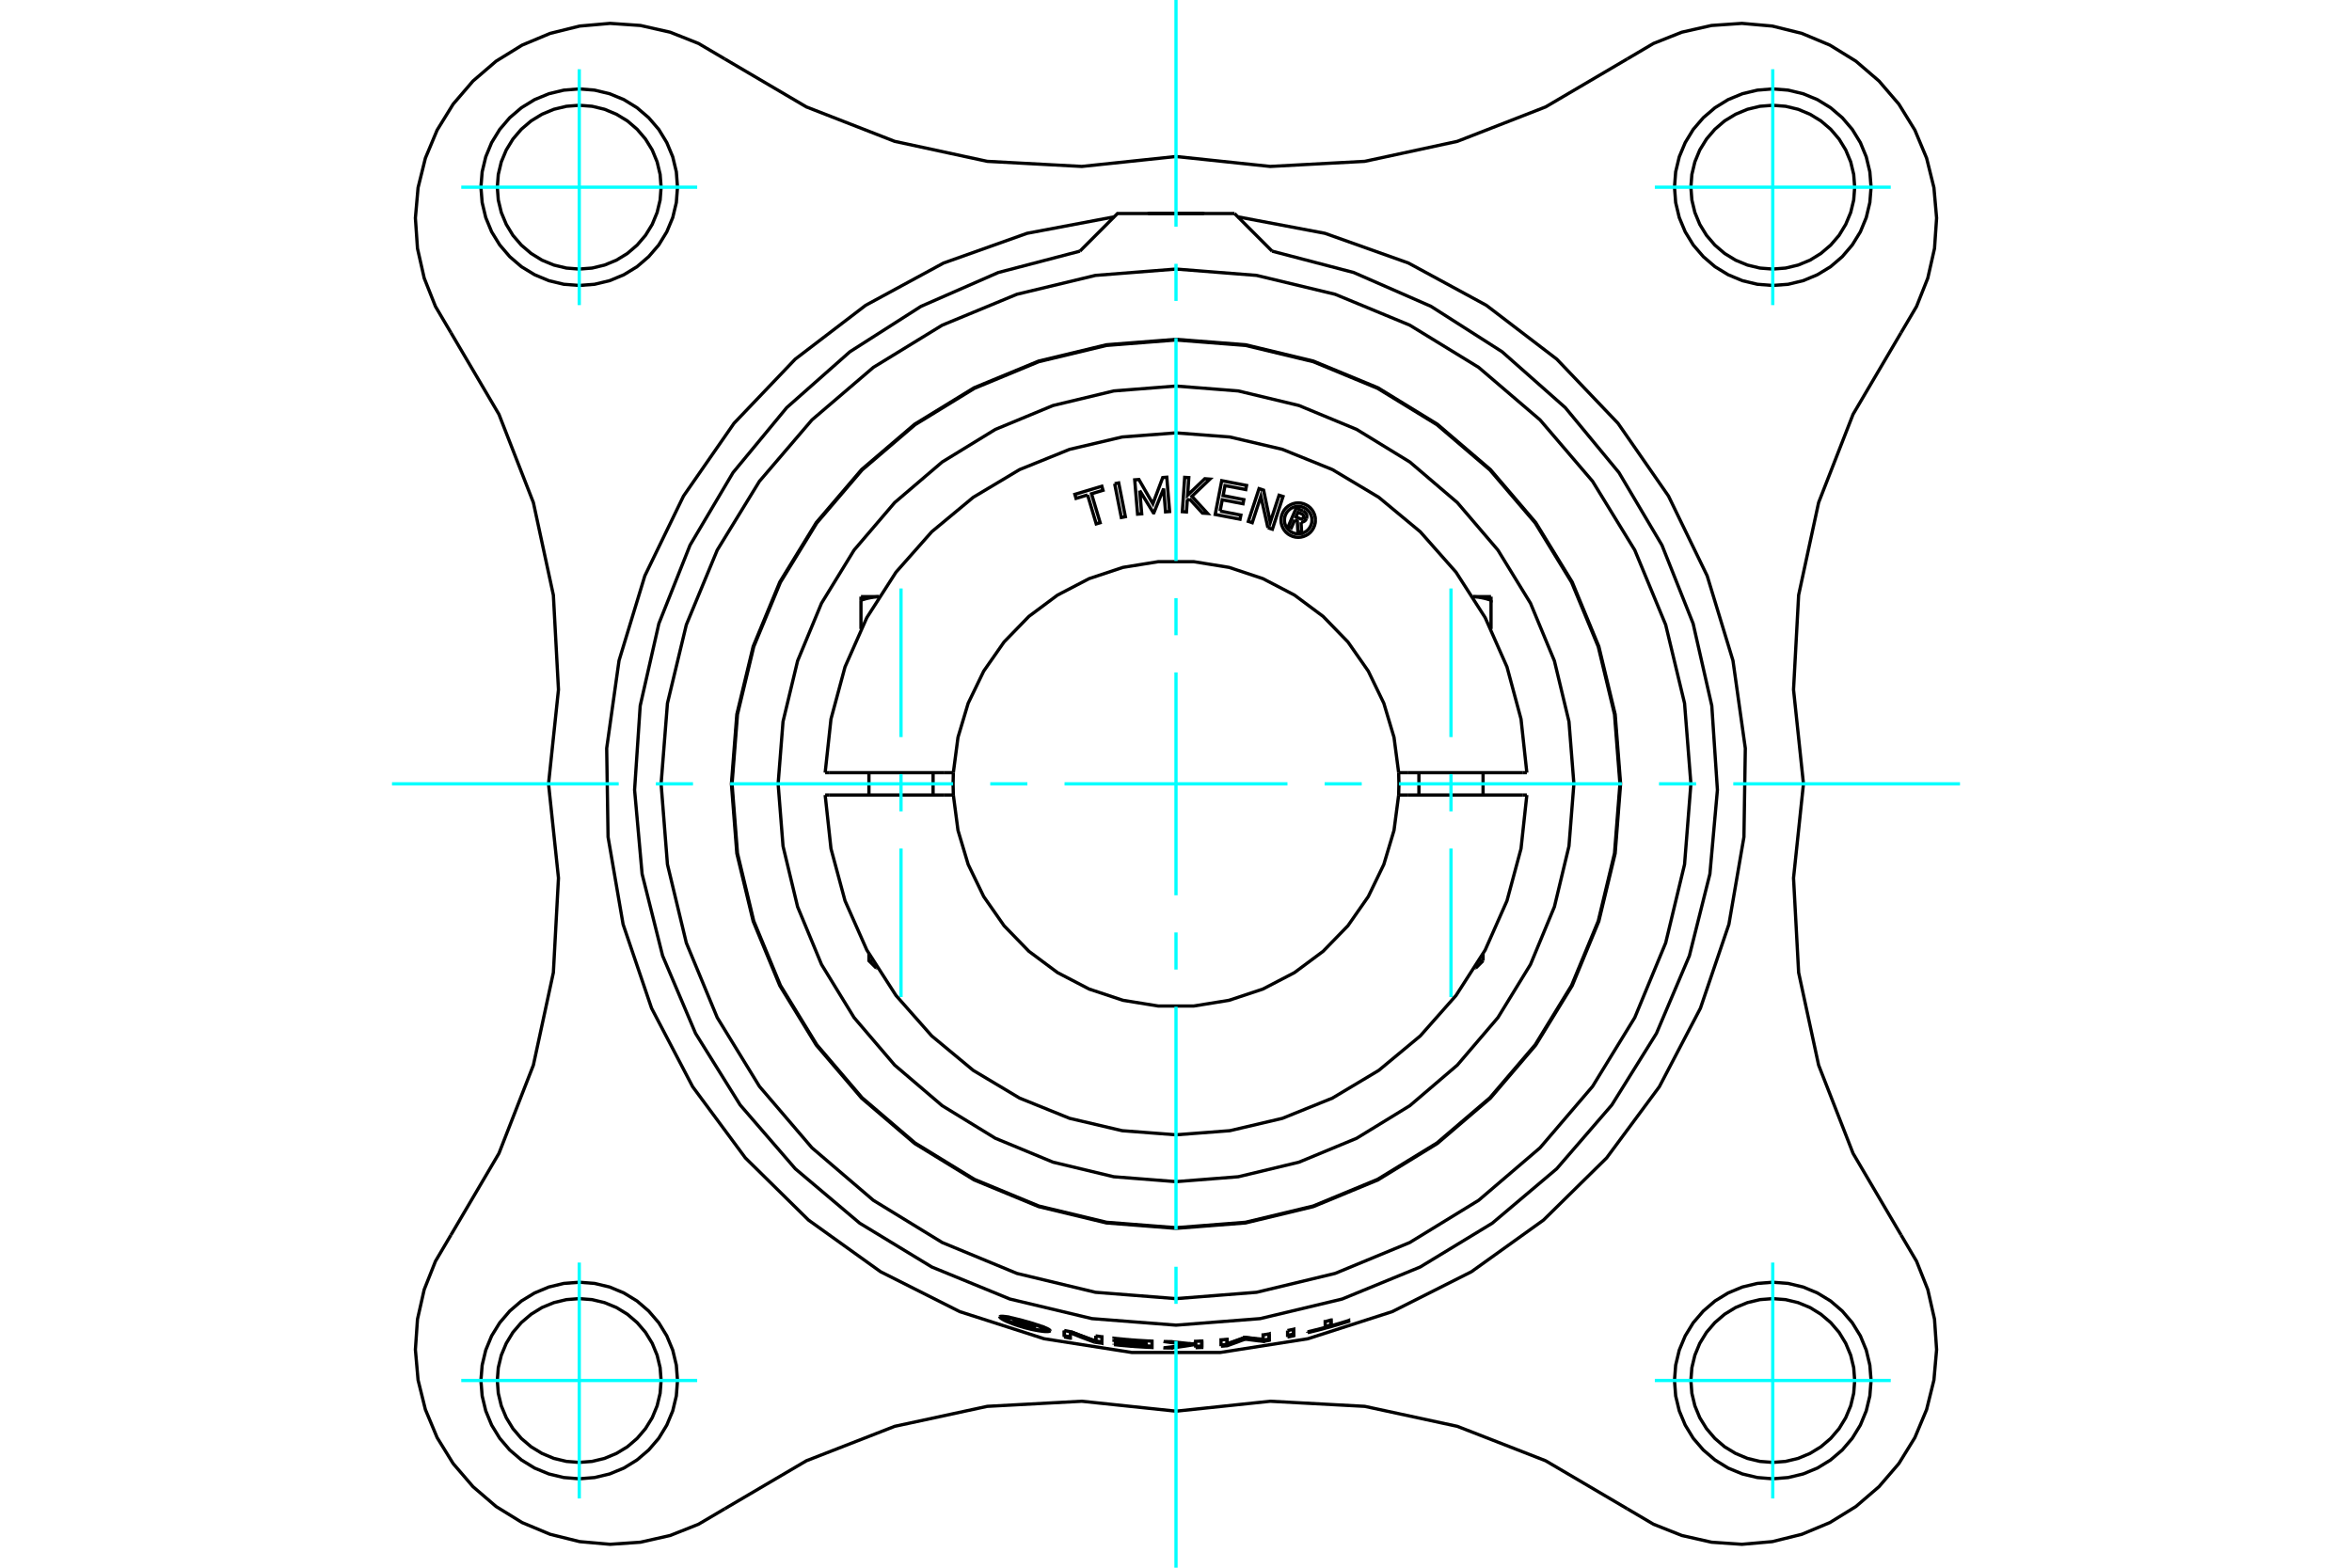 <?xml version="1.0" standalone="no"?>
<!DOCTYPE svg PUBLIC "-//W3C//DTD SVG 1.1//EN"
	"http://www.w3.org/Graphics/SVG/1.1/DTD/svg11.dtd">
<svg xmlns="http://www.w3.org/2000/svg" height="100%" width="100%" viewBox="0 0 36000 24000">
	<rect x="-1800" y="-1200" width="39600" height="26400" style="fill:#FFF"/>
	<g style="fill:none; fill-rule:evenodd" transform="matrix(1 0 0 1 0 0)">
		<g style="fill:none; stroke:#000; stroke-width:50; shape-rendering:geometricPrecision">
			<polyline points="28388,2866 28373,2670 28327,2478 28251,2296 28149,2129 28021,1979 27871,1851 27704,1749 27522,1673 27330,1627 27134,1612 26938,1627 26747,1673 26565,1749 26397,1851 26248,1979 26120,2129 26017,2296 25942,2478 25896,2670 25881,2866 25896,3062 25942,3253 26017,3435 26120,3603 26248,3752 26397,3880 26565,3983 26747,4058 26938,4104 27134,4119 27330,4104 27522,4058 27704,3983 27871,3880 28021,3752 28149,3603 28251,3435 28327,3253 28373,3062 28388,2866"/>
			<polyline points="10119,2866 10104,2670 10058,2478 9983,2296 9880,2129 9752,1979 9603,1851 9435,1749 9253,1673 9062,1627 8866,1612 8670,1627 8478,1673 8296,1749 8129,1851 7979,1979 7851,2129 7749,2296 7673,2478 7627,2670 7612,2866 7627,3062 7673,3253 7749,3435 7851,3603 7979,3752 8129,3880 8296,3983 8478,4058 8670,4104 8866,4119 9062,4104 9253,4058 9435,3983 9603,3880 9752,3752 9880,3603 9983,3435 10058,3253 10104,3062 10119,2866"/>
			<polyline points="10119,21134 10104,20938 10058,20747 9983,20565 9880,20397 9752,20248 9603,20120 9435,20017 9253,19942 9062,19896 8866,19881 8670,19896 8478,19942 8296,20017 8129,20120 7979,20248 7851,20397 7749,20565 7673,20747 7627,20938 7612,21134 7627,21330 7673,21522 7749,21704 7851,21871 7979,22021 8129,22149 8296,22251 8478,22327 8670,22373 8866,22388 9062,22373 9253,22327 9435,22251 9603,22149 9752,22021 9880,21871 9983,21704 10058,21522 10104,21330 10119,21134"/>
			<polyline points="28388,21134 28373,20938 28327,20747 28251,20565 28149,20397 28021,20248 27871,20120 27704,20017 27522,19942 27330,19896 27134,19881 26938,19896 26747,19942 26565,20017 26397,20120 26248,20248 26120,20397 26017,20565 25942,20747 25896,20938 25881,21134 25896,21330 25942,21522 26017,21704 26120,21871 26248,22021 26397,22149 26565,22251 26747,22327 26938,22373 27134,22388 27330,22373 27522,22327 27704,22251 27871,22149 28021,22021 28149,21871 28251,21704 28327,21522 28373,21330 28388,21134"/>
			<polyline points="28639,2866 28620,2630 28565,2401 28475,2183 28351,1981 28198,1802 28019,1649 27817,1525 27599,1435 27370,1380 27134,1361 26899,1380 26669,1435 26451,1525 26250,1649 26071,1802 25917,1981 25794,2183 25703,2401 25648,2630 25630,2866 25648,3101 25703,3331 25794,3549 25917,3750 26071,3929 26250,4083 26451,4206 26669,4297 26899,4352 27134,4370 27370,4352 27599,4297 27817,4206 28019,4083 28198,3929 28351,3750 28475,3549 28565,3331 28620,3101 28639,2866"/>
			<polyline points="10370,2866 10352,2630 10297,2401 10206,2183 10083,1981 9929,1802 9750,1649 9549,1525 9331,1435 9101,1380 8866,1361 8630,1380 8401,1435 8183,1525 7981,1649 7802,1802 7649,1981 7525,2183 7435,2401 7380,2630 7361,2866 7380,3101 7435,3331 7525,3549 7649,3750 7802,3929 7981,4083 8183,4206 8401,4297 8630,4352 8866,4370 9101,4352 9331,4297 9549,4206 9750,4083 9929,3929 10083,3750 10206,3549 10297,3331 10352,3101 10370,2866"/>
			<polyline points="10370,21134 10352,20899 10297,20669 10206,20451 10083,20250 9929,20071 9750,19917 9549,19794 9331,19703 9101,19648 8866,19630 8630,19648 8401,19703 8183,19794 7981,19917 7802,20071 7649,20250 7525,20451 7435,20669 7380,20899 7361,21134 7380,21370 7435,21599 7525,21817 7649,22019 7802,22198 7981,22351 8183,22475 8401,22565 8630,22620 8866,22639 9101,22620 9331,22565 9549,22475 9750,22351 9929,22198 10083,22019 10206,21817 10297,21599 10352,21370 10370,21134"/>
			<polyline points="28639,21134 28620,20899 28565,20669 28475,20451 28351,20250 28198,20071 28019,19917 27817,19794 27599,19703 27370,19648 27134,19630 26899,19648 26669,19703 26451,19794 26250,19917 26071,20071 25917,20250 25794,20451 25703,20669 25648,20899 25630,21134 25648,21370 25703,21599 25794,21817 25917,22019 26071,22198 26250,22351 26451,22475 26669,22565 26899,22620 27134,22639 27370,22620 27599,22565 27817,22475 28019,22351 28198,22198 28351,22019 28475,21817 28565,21599 28620,21370 28639,21134"/>
			<polyline points="27604,12000 27452,13442 27530,14889 27836,16306 28363,17657 29098,18907"/>
			<polyline points="18000,2396 19442,2548 20889,2470 22306,2164 23657,1637 24907,902"/>
			<polyline points="8396,12000 8548,10558 8470,9111 8164,7694 7637,6343 6902,5093"/>
			<polyline points="18000,21604 16558,21452 15111,21530 13694,21836 12343,22363 11093,23098"/>
			<polyline points="11093,902 12343,1637 13694,2164 15111,2470 16558,2548 18000,2396"/>
			<polyline points="17053,3320 15720,3572 14442,4027 13250,4674 12172,5498 11235,6480 10462,7594 9870,8815 9475,10113 9286,11456 9307,12813 9537,14150 9973,15435 10602,16637 11409,17727 12376,18679 13478,19469 14690,20080 15981,20495 17322,20705 18678,20705 20019,20495 21310,20080 22522,19469 23624,18679 24591,17727 25398,16637 26027,15435 26463,14150 26693,12813 26714,11456 26525,10113 26130,8815 25538,7594 24765,6480 23828,5498 22750,4674 21558,4027 20280,3572 18947,3320"/>
			<polyline points="29098,5093 28363,6343 27836,7694 27530,9111 27452,10558 27604,12000"/>
			<polyline points="29098,5093 29335,4691 29507,4258 29610,3803 29642,3338 29601,2873 29489,2421 29309,1991 29064,1594 28760,1240 28406,936 28009,691 27579,511 27127,399 26662,358 26197,390 25742,493 25309,665 24907,902"/>
			<polyline points="11093,902 10691,665 10258,493 9803,390 9338,358 8873,399 8421,511 7991,691 7594,936 7240,1240 6936,1594 6691,1991 6511,2421 6399,2873 6358,3338 6390,3803 6493,4258 6665,4691 6902,5093"/>
			<polyline points="6902,18907 7637,17657 8164,16306 8470,14889 8548,13442 8396,12000"/>
			<polyline points="6902,18907 6665,19309 6493,19742 6390,20197 6358,20662 6399,21127 6511,21579 6691,22009 6936,22406 7240,22760 7594,23064 7991,23309 8421,23489 8873,23601 9338,23642 9803,23610 10258,23507 10691,23335 11093,23098"/>
			<polyline points="24907,23098 23657,22363 22306,21836 20889,21530 19442,21452 18000,21604"/>
			<polyline points="24907,23098 25309,23335 25742,23507 26197,23610 26662,23642 27127,23601 27579,23489 28009,23309 28406,23064 28760,22760 29064,22406 29309,22009 29489,21579 29601,21127 29642,20662 29610,20197 29507,19742 29335,19309 29098,18907"/>
			<polyline points="15760,20301 15758,20301 15755,20300 15752,20299 15749,20298 15746,20297 15743,20297 15740,20296 15737,20295 15734,20294 15731,20294 15728,20293 15726,20292 15723,20291 15720,20290 15717,20290 15714,20289 15711,20288 15708,20287 15705,20287 15702,20286 15699,20285 15697,20284 15694,20283 15691,20283 15688,20282 15685,20281 15682,20280 15679,20279 15676,20279 15673,20278 15670,20277 15668,20276 15665,20275 15662,20275 15659,20274"/>
			<line x1="15765" y1="20284" x2="15760" y2="20301"/>
			<line x1="15765" y1="20284" x2="15760" y2="20282"/>
			<polyline points="15603,20265 15603,20265 15603,20265 15603,20265 15603,20265 15603,20265 15603,20265 15603,20265 15603,20265 15603,20265 15603,20265 15603,20265 15603,20265 15603,20265 15603,20265 15603,20265 15603,20265 15603,20265 15603,20265 15603,20265 15603,20265 15603,20265 15603,20265 15603,20265 15603,20265 15603,20265 15603,20265 15603,20265 15603,20265 15603,20265 15603,20265 15603,20265 15603,20265 15603,20265 15603,20265 15603,20265"/>
			<polyline points="15659,20274 15656,20273 15654,20272 15652,20272 15649,20271 15647,20270 15644,20270 15642,20269 15639,20269 15637,20268 15635,20268 15633,20267 15630,20267 15628,20266 15626,20266 15624,20266 15622,20265 15621,20265 15619,20265 15617,20264 15616,20264 15614,20264 15613,20264 15611,20264 15610,20264 15609,20264 15608,20264 15607,20264 15606,20264 15605,20264 15604,20264 15604,20264 15603,20264 15603,20265 15603,20265 15603,20265"/>
			<polyline points="15659,20255 15657,20254 15656,20254 15654,20253 15652,20253 15650,20253 15649,20252 15647,20252 15645,20251 15643,20251 15642,20251 15640,20250 15638,20250 15637,20250 15635,20249 15634,20249 15632,20249 15631,20248 15629,20248 15628,20248 15626,20248 15625,20247 15624,20247 15623,20247 15621,20247 15620,20247 15619,20247 15618,20247 15617,20246 15616,20246 15615,20246 15614,20246 15613,20246 15613,20246 15612,20246 15611,20246"/>
			<polyline points="15603,20265 15601,20265 15599,20264 15597,20263 15594,20263 15592,20262 15590,20262 15588,20261 15586,20260 15584,20260 15582,20259 15580,20259 15578,20258 15576,20258 15574,20257 15572,20256 15570,20256 15568,20255 15566,20255 15564,20254 15562,20253 15560,20253 15558,20252 15556,20252 15554,20251 15552,20250 15550,20250 15548,20249 15546,20249 15543,20248 15541,20247 15539,20247 15537,20246 15535,20246 15533,20245 15531,20244 15532,20244 15532,20243 15532,20243 15533,20242 15534,20242 15535,20242 15536,20241 15537,20241 15538,20241 15539,20241 15541,20241 15543,20241 15544,20241 15546,20241 15548,20241 15551,20241 15553,20242 15555,20242 15558,20242 15560,20242 15563,20243 15566,20243 15569,20244 15571,20244 15574,20245 15578,20245 15581,20246 15584,20246 15587,20247 15591,20248 15595,20248 15598,20249 15602,20250 15606,20251 15610,20252"/>
			<polyline points="15531,20244 15531,20244 15531,20244 15531,20244 15531,20244 15531,20244 15531,20244 15531,20244 15531,20244 15531,20244 15531,20244 15531,20244 15531,20244 15531,20244 15531,20244 15531,20244 15531,20244 15531,20244 15531,20244 15531,20244 15531,20244 15531,20244 15531,20244 15531,20244 15531,20244 15531,20244 15531,20244 15531,20244 15531,20244 15531,20244 15531,20244 15531,20244 15531,20244 15531,20244 15531,20244 15531,20244"/>
			<polyline points="15614,20235 15610,20252 15607,20250 15604,20248 15601,20247 15598,20245 15595,20243 15592,20242 15589,20240 15586,20238 15583,20237 15580,20235 15577,20233 15574,20232 15571,20230 15568,20228 15565,20227 15562,20225 15559,20223 15556,20222 15553,20220 15550,20218 15547,20217 15544,20215 15541,20213 15538,20212 15535,20210 15532,20208 15529,20207 15526,20205 15523,20203 15520,20202 15517,20200 15514,20198 15511,20197 15508,20195 15505,20193"/>
			<line x1="15614" y1="20235" x2="15574" y2="20214"/>
			<polyline points="15505,20193 15507,20194 15510,20195 15512,20196 15515,20196 15518,20197 15520,20198 15523,20199 15525,20199 15528,20200 15530,20201 15533,20202 15536,20202 15538,20203 15541,20204 15543,20205 15546,20206 15549,20206 15551,20207 15554,20208 15556,20209 15559,20209 15562,20210 15564,20211 15567,20212 15569,20212 15572,20213 15575,20214 15577,20215 15580,20215 15582,20216 15585,20217 15588,20218 15590,20218 15593,20219 15595,20220 15598,20221 15601,20223 15604,20225 15607,20226 15610,20228 15613,20229 15615,20231 15618,20233 15621,20234 15624,20236 15627,20237 15630,20239 15633,20240 15636,20242 15638,20243 15641,20245 15644,20247 15647,20248 15650,20250 15653,20251 15656,20253 15659,20254 15661,20256 15664,20258 15667,20259 15670,20261 15673,20262 15676,20264 15679,20265 15682,20267 15684,20268 15687,20270 15690,20271 15693,20273 15696,20275 15698,20275 15699,20276 15701,20276 15703,20276 15705,20277 15707,20277 15708,20278 15710,20278 15712,20279 15714,20279 15715,20280 15717,20280 15719,20281 15721,20281 15722,20282 15724,20282 15726,20283 15728,20283 15730,20284 15731,20284 15733,20285 15735,20285 15737,20286 15738,20286 15740,20287 15742,20287 15744,20288 15745,20288 15747,20288 15749,20289 15751,20289 15753,20290 15754,20290 15756,20291 15758,20291"/>
			<polyline points="15763,20274 15758,20291 15758,20291 15758,20290 15758,20289 15758,20288 15758,20288 15758,20287 15758,20286 15758,20286 15758,20285 15758,20284 15758,20283 15758,20283 15758,20282 15758,20281 15758,20280 15758,20280 15758,20279 15758,20278 15758,20278 15758,20277 15758,20276 15758,20275 15758,20275 15758,20274 15758,20273 15758,20273 15758,20272 15758,20271 15758,20270 15758,20270 15758,20269 15758,20268 15758,20268 15758,20267 15758,20266"/>
			<line x1="15763" y1="20274" x2="15763" y2="20267"/>
			<polyline points="15758,20266 15760,20267 15762,20267 15765,20268 15767,20268 15769,20269 15771,20270 15773,20270 15775,20271 15778,20271 15780,20272 15782,20272 15784,20273 15786,20274 15788,20274 15791,20275 15793,20275 15795,20276 15797,20276 15799,20277 15801,20278 15804,20278 15806,20279 15808,20279 15810,20280 15812,20280 15814,20281 15816,20281 15819,20282 15821,20283 15823,20283 15825,20284 15827,20284 15829,20285 15832,20285 15834,20286 15834,20288 15834,20289 15834,20291 15834,20293 15834,20294 15834,20296 15834,20298 15834,20299 15834,20301 15834,20303 15834,20304 15834,20306 15834,20308 15834,20309 15834,20311 15834,20313 15834,20314 15834,20316 15834,20318 15834,20319 15834,20321 15833,20323 15833,20324 15833,20326 15833,20328 15833,20329 15833,20331 15833,20333 15833,20334 15833,20336 15833,20338 15833,20339 15833,20341 15833,20343 15833,20344 15829,20343 15824,20342 15819,20341 15814,20339 15809,20338 15805,20337 15800,20336 15795,20335 15790,20333 15785,20332 15781,20331 15776,20330 15771,20328 15766,20327 15762,20326 15757,20324 15752,20323 15747,20322 15742,20321 15738,20319 15733,20318 15728,20317 15723,20316 15719,20314 15714,20313 15709,20312 15704,20310 15700,20309 15695,20308 15690,20306 15685,20305 15680,20304 15676,20303 15671,20301 15666,20300"/>
			<line x1="15833" y1="20325" x2="15763" y2="20306"/>
			<polyline points="15669,20291 15666,20300 15660,20298 15655,20297 15649,20295 15643,20293 15637,20292 15632,20290 15626,20288 15620,20286 15614,20284 15609,20282 15603,20281 15598,20279 15593,20277 15588,20275 15583,20273 15578,20271 15574,20269 15569,20268 15565,20266 15562,20264 15558,20263 15554,20261 15551,20259 15548,20258 15545,20256 15543,20255 15540,20253 15538,20252 15536,20251 15535,20250 15534,20248 15533,20247 15532,20246 15531,20245 15531,20245 15533,20245 15535,20246 15537,20246 15539,20247 15541,20248 15543,20248 15546,20249 15548,20249 15550,20250 15552,20251 15554,20251 15556,20252 15558,20252 15560,20253 15562,20254 15564,20254 15566,20255 15568,20255 15570,20256 15572,20257 15574,20257 15576,20258 15578,20258 15580,20259 15582,20260 15584,20260 15586,20261 15588,20261 15590,20262 15592,20262 15594,20263 15597,20264 15599,20264 15601,20265 15603,20265 15603,20266 15603,20266 15603,20267 15604,20267 15604,20267 15605,20268 15606,20269 15607,20269 15608,20270 15609,20270 15610,20271 15611,20272 15613,20272 15614,20273 15616,20274 15617,20274 15619,20275 15621,20276 15623,20277 15625,20277 15627,20278 15629,20279 15631,20280 15633,20281 15636,20281 15638,20282 15640,20283 15643,20284 15645,20284 15648,20285 15650,20286 15653,20287 15655,20287 15658,20288 15660,20289 15663,20290 15666,20290 15669,20291 15671,20292 15674,20293 15677,20294 15680,20294 15683,20295 15686,20296 15689,20297 15692,20298 15694,20298 15697,20299 15700,20300 15703,20301 15706,20301 15709,20302 15712,20303 15714,20304 15717,20305 15720,20305 15723,20306 15726,20307 15729,20308 15732,20308 15735,20309 15737,20310 15740,20311 15743,20311 15746,20312 15749,20313 15752,20314 15755,20315 15757,20315 15760,20316"/>
			<polyline points="15765,20298 15760,20316 15760,20316 15760,20315 15760,20315 15760,20314 15760,20314 15760,20314 15760,20313 15760,20313 15760,20312 15760,20312 15760,20311 15760,20311 15760,20311 15760,20310 15760,20310 15760,20309 15760,20309 15760,20308 15760,20308 15760,20308 15760,20307 15760,20307 15760,20306 15760,20306 15760,20306 15760,20305 15760,20305 15760,20304 15760,20304 15760,20303 15760,20303 15760,20303 15760,20302 15760,20302 15760,20301"/>
			<line x1="15765" y1="20298" x2="15765" y2="20284"/>
			<polyline points="17051,20573 17064,20574 17078,20576 17092,20577 17106,20579 17120,20580 17134,20582 17148,20583 17162,20584 17176,20586 17190,20587 17204,20588 17217,20590 17231,20591 17245,20592 17259,20593 17273,20594 17287,20596 17301,20597 17315,20598 17329,20599 17343,20600 17357,20601 17371,20602 17385,20603 17399,20604 17413,20605 17426,20606 17440,20607 17454,20608 17468,20608 17482,20609 17496,20610 17510,20611 17524,20612 17538,20612"/>
			<polyline points="17540,20591 17538,20612 17538,20584"/>
			<line x1="17540" y1="20562" x2="17540" y2="20591"/>
			<polyline points="17540,20562 17538,20584 17524,20583 17510,20582 17496,20581 17482,20580 17468,20580 17454,20579 17440,20578 17426,20577 17412,20576 17399,20575 17385,20574 17371,20573 17357,20572 17343,20571 17329,20570 17315,20569 17301,20568 17287,20567 17273,20566 17259,20564 17245,20563 17231,20562 17217,20561 17204,20559 17190,20558 17176,20557 17162,20555 17148,20554 17134,20553 17120,20551 17106,20550 17092,20548 17078,20547 17064,20546 17051,20544"/>
			<line x1="17539" y1="20562" x2="17540" y2="20562"/>
			<polyline points="17051,20532 17051,20544 17051,20532 17064,20534 17078,20535 17092,20537 17106,20538 17120,20539 17134,20541 17148,20542 17162,20544 17176,20545 17190,20546 17203,20547 17217,20549 17231,20550 17245,20551 17259,20552 17273,20554 17287,20555 17301,20556 17315,20557 17329,20558 17343,20559 17357,20560 17371,20561 17385,20562 17398,20563 17412,20564 17426,20565 17440,20566 17454,20567 17468,20568 17482,20569 17496,20569 17510,20570 17524,20571 17538,20572"/>
			<polyline points="17540,20550 17538,20572 17538,20539"/>
			<line x1="17539" y1="20527" x2="17540" y2="20550"/>
			<polyline points="17539,20527 17538,20539 17524,20538 17510,20538 17496,20537 17482,20536 17468,20535 17454,20534 17440,20533 17426,20532 17412,20532 17398,20531 17384,20530 17371,20529 17357,20528 17343,20526 17329,20525 17315,20524 17301,20523 17287,20522 17273,20521 17259,20520 17245,20519 17231,20517 17217,20516 17203,20515 17190,20513 17176,20512 17162,20511 17148,20509 17134,20508 17120,20507 17106,20505 17092,20504 17078,20502 17064,20501 17051,20499"/>
			<polyline points="17051,20487 17051,20499 17051,20487 17067,20489 17084,20491 17100,20493 17117,20494 17134,20496 17150,20498 17167,20499 17184,20501 17200,20503 17217,20504 17233,20506 17250,20507 17267,20508 17283,20510 17300,20511 17317,20513 17333,20514 17350,20515 17367,20516 17383,20518 17400,20519 17417,20520 17433,20521 17450,20522 17467,20523 17483,20524 17500,20525 17517,20526 17533,20527 17550,20528 17567,20529 17583,20530 17600,20530 17617,20531 17633,20532 17633,20535 17633,20537 17633,20540 17633,20543 17633,20546 17633,20548 17633,20551 17633,20554 17633,20557 17633,20559 17633,20562 17633,20565 17633,20568 17633,20570 17633,20573 17633,20576 17633,20579 17633,20582 17633,20584 17633,20587 17633,20590 17633,20593 17633,20595 17633,20598 17633,20601 17633,20604 17633,20607 17633,20609 17633,20612 17633,20615 17633,20618 17633,20620 17633,20623 17633,20626 17633,20629 17617,20628 17600,20627 17583,20627 17567,20626 17550,20625 17533,20624 17517,20623 17500,20622 17483,20621 17467,20620 17450,20619 17433,20618 17417,20617 17400,20616 17383,20615 17367,20614 17350,20612 17333,20611 17317,20610 17300,20609 17283,20607 17267,20606 17250,20604 17233,20603 17217,20601 17200,20600 17184,20598 17167,20597 17150,20595 17134,20594 17117,20592 17100,20590 17084,20588 17067,20587 17051,20585"/>
			<line x1="17539" y1="20603" x2="17633" y2="20610"/>
			<polyline points="17051,20573 17051,20585 17051,20573"/>
			<polyline points="18689,20609 18689,20607 18689,20604 18689,20601 18689,20598 18689,20595 18689,20593 18689,20590 18689,20587 18689,20584 18689,20581 18689,20579 18689,20576 18689,20573 18689,20570 18689,20568 18689,20565 18689,20562 18689,20559 18689,20556 18689,20554 18689,20551 18689,20548 18689,20545 18689,20543 18689,20540 18689,20537 18689,20534 18689,20531 18689,20529 18689,20526 18689,20523 18689,20520 18689,20518 18689,20515 18689,20512 18692,20512 18694,20512 18697,20511 18700,20511 18702,20511 18705,20511 18708,20511 18710,20510 18713,20510 18716,20510 18719,20510 18721,20509 18724,20509 18727,20509 18729,20509 18732,20509 18735,20508 18737,20508 18740,20508 18743,20508 18745,20507 18748,20507 18751,20507 18753,20507 18756,20506 18759,20506 18762,20506 18764,20506 18767,20506 18770,20505 18772,20505 18775,20505 18778,20505 18780,20504 18783,20504 18783,20506 18783,20508 18783,20510 18783,20512 18783,20513 18783,20515 18783,20517 18783,20519 18783,20521 18783,20523 18783,20525 18783,20527 18783,20529 18783,20530 18783,20532 18783,20534 18783,20536 18783,20538 18783,20540 18783,20542 18783,20544 18783,20546 18783,20547 18783,20549 18783,20551 18783,20553 18783,20555 18783,20557 18783,20559 18783,20561 18783,20563 18783,20564 18783,20566 18783,20568 18783,20570"/>
			<polyline points="18781,20504 18781,20550 18783,20570 18791,20568 18799,20565 18807,20562 18814,20560 18822,20557 18830,20554 18838,20552 18845,20549 18853,20547 18861,20544 18868,20541 18876,20539 18884,20536 18892,20533 18899,20530 18907,20528 18915,20525 18923,20522 18930,20520 18938,20517 18946,20514 18953,20511 18961,20509 18969,20506 18976,20503 18984,20500 18992,20498 19000,20495 19007,20492 19015,20489 19023,20487 19030,20484 19038,20481 19046,20478 19053,20475 19054,20475 19054,20475 19054,20475 19054,20475 19055,20475 19055,20475 19055,20475 19056,20475 19056,20475 19056,20475 19057,20475 19057,20475 19057,20475 19057,20475 19058,20475 19058,20475 19058,20475 19059,20475 19059,20475 19059,20475 19060,20475 19060,20474 19060,20474 19060,20474 19061,20474 19061,20474 19061,20474 19062,20474 19062,20474 19062,20474 19062,20474 19063,20474 19063,20474 19063,20474 19064,20474 19071,20475 19079,20476 19087,20477 19094,20478 19102,20479 19110,20480 19117,20480 19125,20481 19133,20482 19140,20483 19148,20484 19156,20485 19163,20486 19171,20487 19179,20487 19187,20488 19194,20489 19202,20490 19210,20491 19217,20492 19225,20492 19233,20493 19240,20494 19248,20495 19256,20496 19263,20496 19271,20497 19279,20498 19286,20499 19294,20499 19302,20500 19310,20501 19317,20502 19325,20502 19333,20503 19333,20501 19333,20499 19333,20497 19333,20495 19333,20494 19333,20492 19333,20490 19333,20488 19333,20486 19333,20484 19333,20482 19333,20480 19333,20478 19333,20476 19333,20474 19333,20473 19333,20471 19333,20469 19333,20467 19333,20465 19333,20463 19333,20461 19333,20459 19333,20457 19333,20455 19333,20454 19333,20452 19333,20450 19333,20448 19333,20446 19333,20444 19333,20442 19333,20440 19333,20438 19333,20436 19336,20436 19338,20436 19341,20435 19344,20435 19346,20434 19349,20434 19352,20433 19354,20433 19357,20433 19360,20432 19362,20432 19365,20431 19368,20431 19371,20430 19373,20430 19376,20430 19379,20429 19381,20429 19384,20428 19387,20428 19389,20427 19392,20427 19395,20427 19398,20426 19400,20426 19403,20425 19406,20425 19408,20424 19411,20424 19414,20423 19416,20423 19419,20423 19422,20422 19424,20422 19427,20421 19427,20424 19427,20427 19427,20430 19427,20432 19427,20435 19427,20438 19427,20441 19427,20444 19427,20446 19427,20449 19427,20452 19427,20455 19427,20458 19427,20460 19427,20463 19427,20466 19427,20469 19427,20472 19427,20474 19427,20477 19427,20480 19427,20483 19427,20486 19427,20488 19427,20491 19427,20494 19427,20497 19427,20500 19428,20503 19428,20505 19428,20508 19428,20511 19428,20514 19428,20517 19428,20519"/>
			<polyline points="19425,20422 19425,20502 19428,20519 19425,20520 19422,20520 19419,20521 19417,20521 19414,20522 19411,20522 19409,20523 19406,20523 19403,20523 19400,20524 19398,20524 19395,20525 19392,20525 19390,20526 19387,20526 19384,20527 19382,20527 19379,20527 19376,20528 19373,20528 19371,20529 19368,20529 19365,20530 19363,20530 19360,20530 19357,20531 19354,20531 19352,20532 19349,20532 19346,20533 19344,20533 19341,20533 19338,20534 19335,20534 19333,20535"/>
			<polyline points="19425,20502 19330,20514 19333,20535 19325,20534 19317,20533 19309,20532 19301,20531 19293,20530 19286,20529 19278,20528 19270,20528 19262,20527 19254,20526 19246,20525 19239,20524 19231,20523 19223,20522 19215,20521 19207,20520 19199,20519 19192,20518 19184,20517 19176,20516 19168,20515 19160,20514 19152,20513 19145,20512 19137,20511 19129,20510 19121,20509 19113,20508 19105,20507 19098,20506 19090,20505 19082,20504 19074,20503 19066,20502 19058,20501"/>
			<polyline points="19330,20514 19055,20476 19058,20501 19051,20504 19043,20507 19035,20510 19027,20513 19019,20516 19012,20518 19004,20521 18996,20524 18988,20527 18980,20530 18972,20533 18965,20536 18957,20539 18949,20542 18941,20545 18933,20548 18925,20551 18917,20553 18910,20556 18902,20559 18894,20562 18886,20565 18878,20568 18870,20571 18862,20573 18854,20576 18847,20579 18839,20582 18831,20585 18823,20588 18815,20590 18807,20593 18799,20596 18791,20599 18783,20601"/>
			<polyline points="19055,20476 18781,20581 18783,20601 18781,20602 18778,20602 18775,20602 18773,20602 18770,20603 18767,20603 18765,20603 18762,20603 18759,20604 18756,20604 18754,20604 18751,20604 18748,20604 18746,20605 18743,20605 18740,20605 18738,20605 18735,20606 18732,20606 18730,20606 18727,20606 18724,20607 18722,20607 18719,20607 18716,20607 18714,20607 18711,20608 18708,20608 18705,20608 18703,20608 18700,20608 18697,20609 18695,20609 18692,20609 18689,20609"/>
			<line x1="18781" y1="20581" x2="18689" y2="20592"/>
			<polyline points="20015,20390 20023,20388 20030,20386 20038,20384 20046,20382 20054,20380 20061,20378 20069,20377 20077,20375 20084,20373 20092,20371 20100,20369 20107,20367 20115,20365 20123,20363 20131,20361 20138,20359 20146,20358 20154,20356 20161,20354 20169,20352 20177,20350 20184,20348 20192,20346 20200,20344 20207,20342 20215,20340 20223,20338 20230,20336 20238,20334 20246,20332 20253,20330 20261,20328 20269,20326 20276,20323 20284,20321 20284,20319 20284,20316 20284,20314 20284,20311 20284,20309 20284,20306 20284,20304 20284,20301 20284,20299 20284,20296 20284,20294 20284,20291 20284,20289 20284,20286 20284,20284 20284,20281 20284,20279 20284,20276 20284,20274 20284,20271 20284,20268 20284,20266 20284,20263 20284,20261 20284,20258 20284,20256 20284,20253 20283,20251 20283,20248 20283,20246 20283,20243 20283,20241 20283,20238 20283,20236 20283,20233 20286,20233 20289,20232 20291,20231 20294,20230 20297,20230 20299,20229 20302,20228 20304,20228 20307,20227 20310,20226 20312,20225 20315,20225 20318,20224 20320,20223 20323,20223 20325,20222 20328,20221 20331,20220 20333,20220 20336,20219 20339,20218 20341,20217 20344,20217 20346,20216 20349,20215 20352,20214 20354,20214 20357,20213 20360,20212 20362,20211 20365,20211 20367,20210 20370,20209 20373,20208 20375,20208 20375,20210 20375,20213 20375,20215 20375,20218 20375,20220 20375,20223 20375,20225 20375,20228 20375,20230 20375,20233 20375,20235 20375,20238 20375,20240 20376,20243 20376,20245 20376,20248 20376,20251 20376,20253 20376,20256 20376,20258 20376,20261 20376,20263 20376,20266 20376,20268 20376,20271 20376,20273 20376,20276 20376,20278 20376,20281 20376,20283 20376,20286 20376,20288 20376,20291 20376,20294 20376,20296"/>
			<polyline points="20369,20209 20369,20272 20376,20296 20384,20294 20391,20292 20399,20290 20406,20287 20414,20285 20422,20283 20429,20281 20437,20279 20445,20276 20452,20274 20460,20272 20467,20270 20475,20267 20483,20265 20490,20263 20498,20261 20506,20258 20513,20256 20521,20254 20528,20252 20536,20249 20544,20247 20551,20245 20559,20242 20566,20240 20574,20238 20581,20235 20589,20233 20597,20231 20604,20228 20612,20226 20619,20224 20627,20221 20635,20219 20642,20216 20642,20217 20642,20217 20642,20217 20642,20218 20642,20218 20642,20219 20642,20219 20642,20219 20642,20220 20642,20220 20642,20220 20642,20221 20642,20221 20642,20221 20642,20222 20642,20222 20642,20222 20642,20223 20642,20223 20642,20223 20642,20224 20642,20224 20642,20225 20642,20225 20642,20225 20642,20226 20642,20226 20642,20226 20642,20227 20642,20227 20642,20227 20642,20228 20642,20228 20642,20228 20642,20229"/>
			<polyline points="20639,20217 20642,20229 20625,20234 20607,20240 20589,20245 20571,20251 20553,20256 20536,20262 20518,20267 20500,20272 20482,20278 20464,20283 20447,20288 20429,20293 20411,20298 20393,20304 20375,20309 20357,20314 20339,20319 20321,20324 20303,20328 20285,20333 20267,20338 20250,20343 20232,20348 20214,20352 20196,20357 20178,20362 20160,20366 20142,20371 20124,20375 20105,20380 20087,20384 20069,20389 20051,20393 20033,20397 20015,20402"/>
			<line x1="20372" y1="20283" x2="20284" y2="20308"/>
			<polyline points="20015,20402 20015,20401 20015,20401 20015,20401 20015,20400 20015,20400 20015,20400 20015,20399 20015,20399 20015,20399 20015,20398 20015,20398 20015,20398 20015,20397 20015,20397 20015,20397 20015,20396 20015,20396 20015,20395 20015,20395 20015,20395 20015,20394 20015,20394 20015,20394 20015,20393 20015,20393 20015,20393 20015,20392 20015,20392 20015,20392 20015,20391 20015,20391 20015,20391 20015,20390 20015,20390 20015,20390"/>
			<polyline points="19708,20370 19711,20369 19713,20368 19716,20368 19719,20367 19721,20367 19724,20366 19727,20366 19729,20365 19732,20365 19735,20364 19737,20364 19740,20363 19743,20363 19745,20362 19748,20361 19751,20361 19753,20360 19756,20360 19759,20359 19761,20359 19764,20358 19767,20358 19769,20357 19772,20356 19775,20356 19777,20355 19780,20355 19783,20354 19786,20354 19788,20353 19791,20353 19794,20352 19796,20351 19799,20351 19802,20350 19802,20353 19802,20356 19802,20359 19802,20362 19802,20364 19802,20367 19802,20370 19802,20373 19802,20376 19802,20378 19802,20381 19802,20384 19802,20387 19802,20390 19802,20393 19802,20395 19802,20398 19802,20401 19802,20404 19802,20407 19802,20410 19802,20412 19802,20415 19802,20418 19802,20421 19802,20424 19802,20427 19802,20429 19802,20432 19802,20435 19802,20438 19802,20441 19802,20444 19802,20447 19802,20449"/>
			<polyline points="19797,20351 19797,20425 19802,20449 19799,20450 19796,20450 19794,20451 19791,20452 19788,20452 19786,20453 19783,20453 19780,20454 19778,20454 19775,20455 19772,20455 19770,20456 19767,20457 19764,20457 19762,20458 19759,20458 19756,20459 19754,20459 19751,20460 19748,20460 19746,20461 19743,20461 19740,20462 19738,20463 19735,20463 19732,20464 19730,20464 19727,20465 19724,20465 19722,20466 19719,20466 19716,20467 19714,20467 19711,20468 19708,20468"/>
			<line x1="19797" y1="20425" x2="19708" y2="20443"/>
			<polyline points="19708,20468 19708,20466 19708,20463 19708,20460 19708,20457 19708,20454 19708,20451 19708,20449 19708,20446 19708,20443 19708,20440 19708,20437 19708,20434 19708,20432 19708,20429 19708,20426 19708,20423 19708,20420 19708,20417 19708,20415 19708,20412 19708,20409 19708,20406 19708,20403 19708,20401 19708,20398 19708,20395 19708,20392 19708,20389 19708,20386 19708,20384 19708,20381 19708,20378 19708,20375 19708,20372 19708,20370"/>
			<polyline points="18300,20582 18289,20584 18279,20585 18268,20587 18258,20589 18247,20591 18236,20592 18226,20594 18215,20596 18205,20597 18194,20599 18184,20601 18173,20602 18162,20604 18152,20606 18141,20607 18131,20609 18120,20610 18110,20612 18099,20613 18088,20615 18078,20616 18067,20618 18057,20619 18046,20621 18035,20622 18025,20624 18014,20625 18004,20627 17993,20628 17982,20629 17972,20631 17961,20632 17951,20634 17940,20635 17929,20636"/>
			<line x1="18300" y1="20566" x2="18300" y2="20582"/>
			<line x1="18223" y1="20571" x2="18200" y2="20574"/>
			<polyline points="17929,20620 17929,20636 17926,20636 17923,20636 17919,20636 17916,20636 17912,20636 17909,20636 17906,20636 17902,20636 17899,20636 17895,20636 17892,20636 17889,20636 17885,20636 17882,20636 17878,20636 17875,20636 17872,20636 17868,20636 17865,20635 17862,20635 17858,20635 17855,20635 17851,20635 17848,20635 17845,20635 17841,20635 17838,20635 17834,20635 17831,20635 17828,20635 17824,20635 17821,20635 17818,20635 17814,20635 17811,20634 17822,20633 17833,20632 17844,20631 17855,20629 17867,20628 17878,20627 17889,20625 17900,20624 17911,20623 17922,20621 17933,20620 17945,20618 17956,20617 17967,20616 17978,20614 17989,20613 18000,20611 18011,20610 18022,20608 18034,20607 18045,20605 18056,20604 18067,20602 18078,20601 18089,20599 18100,20597 18111,20596 18122,20594 18134,20592 18145,20591 18156,20589 18167,20587 18178,20586 18189,20584 18200,20582"/>
			<polyline points="18200,20569 18200,20582 18189,20581 18178,20580 18167,20579 18156,20578 18144,20577 18133,20576 18122,20575 18111,20574 18100,20572 18089,20571 18077,20570 18066,20569 18055,20568 18044,20566 18033,20565 18022,20564 18011,20563 17999,20561 17988,20560 17977,20559 17966,20557 17955,20556 17944,20555 17933,20553 17922,20552 17910,20551 17899,20549 17888,20548 17877,20546 17866,20545 17855,20543 17844,20542 17833,20540 17822,20539 17810,20537 17814,20538 17817,20538 17821,20538 17824,20538 17827,20538 17831,20538 17834,20538 17838,20538 17841,20538 17844,20538 17848,20538 17851,20538 17854,20538 17858,20538 17861,20538 17865,20538 17868,20539 17871,20539 17875,20539 17878,20539 17882,20539 17885,20539 17888,20539 17892,20539 17895,20539 17898,20539 17902,20539 17905,20539 17909,20539 17912,20539 17915,20539 17919,20539 17922,20539 17926,20539 17929,20539 17938,20540 17948,20542 17957,20543 17966,20544 17975,20545 17985,20546 17994,20547 18003,20548 18013,20549 18022,20550 18031,20551 18041,20552 18050,20553 18059,20554 18069,20555 18078,20556 18087,20557 18097,20558 18106,20559 18115,20560 18125,20561 18134,20562 18143,20563 18153,20564 18162,20565 18171,20566 18181,20567 18190,20568 18199,20568 18209,20569 18218,20570 18227,20571 18237,20572 18246,20573 18255,20574 18256,20573 18258,20573 18259,20573 18260,20573 18262,20572 18263,20572 18264,20572 18265,20572 18267,20572 18268,20571 18269,20571 18270,20571 18272,20571 18273,20571 18274,20570 18276,20570 18277,20570 18278,20570 18279,20570 18281,20569 18282,20569 18283,20569 18284,20569 18286,20568 18287,20568 18288,20568 18290,20568 18291,20568 18292,20567 18293,20567 18295,20567 18296,20567 18297,20567 18298,20566 18300,20566 18300,20534 18302,20534 18305,20534 18308,20534 18311,20534 18313,20534 18316,20534 18319,20534 18321,20534 18324,20533 18327,20533 18330,20533 18332,20533 18335,20533 18338,20533 18341,20533 18343,20533 18346,20533 18349,20533 18351,20532 18354,20532 18357,20532 18360,20532 18362,20532 18365,20532 18368,20532 18371,20532 18373,20531 18376,20531 18379,20531 18381,20531 18384,20531 18387,20531 18390,20531 18392,20531 18395,20531 18395,20533 18395,20536 18395,20539 18395,20542 18395,20544 18395,20547 18395,20550 18395,20553 18395,20555 18395,20558 18395,20561 18395,20564 18395,20566 18395,20569 18395,20572 18395,20575 18395,20578 18395,20580 18395,20583 18395,20586 18395,20589 18395,20591 18395,20594 18395,20597 18395,20600 18395,20603 18395,20605 18395,20608 18395,20611 18395,20614 18395,20616 18395,20619 18395,20622 18395,20625 18395,20628"/>
			<polyline points="18395,20531 18395,20608 18395,20628 18393,20628 18390,20628 18387,20628 18384,20628 18382,20628 18379,20628 18376,20628 18374,20629 18371,20629 18368,20629 18365,20629 18363,20629 18360,20629 18357,20629 18354,20629 18352,20629 18349,20630 18346,20630 18344,20630 18341,20630 18338,20630 18335,20630 18333,20630 18330,20630 18327,20630 18324,20630 18322,20631 18319,20631 18316,20631 18314,20631 18311,20631 18308,20631 18305,20631 18303,20631 18300,20631"/>
			<line x1="18395" y1="20608" x2="18300" y2="20609"/>
			<line x1="18300" y1="20631" x2="18300" y2="20582"/>
			<polyline points="16754,20547 16743,20544 16733,20540 16722,20536 16711,20532 16701,20528 16690,20524 16679,20520 16669,20516 16658,20512 16647,20508 16637,20504 16626,20500 16615,20496 16605,20492 16594,20488 16584,20484 16573,20480 16562,20476 16552,20472 16541,20468 16531,20464 16520,20459 16509,20455 16499,20451 16488,20447 16478,20443 16467,20438 16457,20434 16446,20430 16435,20426 16425,20421 16414,20417 16404,20413 16393,20409 16383,20404"/>
			<line x1="16757" y1="20527" x2="16754" y2="20547"/>
			<line x1="16394" y1="20389" x2="16757" y2="20527"/>
			<polyline points="16386,20388 16383,20404 16383,20407 16383,20409 16383,20411 16383,20414 16383,20416 16383,20418 16383,20421 16383,20423 16383,20425 16383,20428 16383,20430 16383,20432 16383,20435 16383,20437 16383,20439 16383,20442 16383,20444 16383,20446 16383,20449 16383,20451 16383,20453 16383,20456 16383,20458 16383,20460 16383,20463 16383,20465 16383,20467 16383,20470 16383,20472 16383,20474 16383,20477 16383,20479 16383,20481 16383,20484 16383,20486 16380,20486 16377,20485 16375,20485 16372,20484 16369,20484 16367,20483 16364,20483 16361,20482 16359,20481 16356,20481 16353,20480 16351,20480 16348,20479 16345,20479 16343,20478 16340,20478 16337,20477 16335,20477 16332,20476 16329,20476 16327,20475 16324,20475 16321,20474 16319,20474 16316,20473 16313,20473 16311,20472 16308,20472 16305,20471 16303,20471 16300,20470 16297,20470 16294,20469 16292,20468 16289,20468"/>
			<line x1="16292" y1="20451" x2="16383" y2="20466"/>
			<polyline points="16292,20451 16289,20468 16289,20465 16289,20462 16289,20459 16289,20457 16289,20454 16289,20451 16289,20448 16289,20445 16289,20442 16289,20440 16289,20437 16289,20434 16289,20431 16289,20428 16289,20425 16289,20423 16289,20420 16289,20417 16289,20414 16289,20411 16289,20408 16289,20406 16289,20403 16289,20400 16289,20397 16289,20394 16289,20392 16289,20389 16289,20386 16289,20383 16289,20380 16289,20377 16289,20375 16289,20372 16289,20369"/>
			<line x1="16292" y1="20370" x2="16292" y2="20451"/>
			<polyline points="16289,20369 16292,20370 16295,20370 16298,20371 16301,20371 16304,20372 16307,20373 16310,20373 16313,20374 16316,20374 16319,20375 16322,20376 16325,20376 16329,20377 16332,20377 16335,20378 16338,20379 16341,20379 16344,20380 16347,20380 16350,20381 16353,20382 16356,20382 16359,20383 16362,20383 16365,20384 16368,20384 16371,20385 16374,20386 16377,20386 16380,20387 16383,20387 16386,20388 16389,20389 16392,20389 16395,20390 16406,20394 16417,20398 16427,20402 16438,20407 16449,20411 16459,20415 16470,20419 16481,20423 16491,20428 16502,20432 16513,20436 16523,20440 16534,20444 16545,20448 16555,20452 16566,20456 16577,20460 16588,20464 16598,20468 16609,20472 16620,20476 16631,20480 16641,20484 16652,20488 16663,20492 16674,20496 16684,20500 16695,20504 16706,20508 16717,20512 16728,20516 16738,20519 16749,20523 16760,20527 16771,20531"/>
			<polyline points="16774,20511 16771,20531 16771,20529 16771,20526 16771,20524 16771,20522 16771,20520 16771,20517 16771,20515 16771,20513 16771,20511 16771,20508 16771,20506 16771,20504 16771,20502 16771,20499 16771,20497 16771,20495 16771,20493 16771,20490 16771,20488 16771,20486 16771,20483 16771,20481 16771,20479 16771,20477 16771,20474 16771,20472 16771,20470 16771,20468 16771,20465 16771,20463 16771,20461 16771,20459 16771,20456 16771,20454 16771,20452"/>
			<line x1="16774" y1="20452" x2="16774" y2="20511"/>
			<polyline points="16771,20452 16774,20452 16777,20453 16779,20453 16782,20454 16785,20454 16787,20454 16790,20455 16793,20455 16795,20455 16798,20456 16801,20456 16804,20457 16806,20457 16809,20457 16812,20458 16814,20458 16817,20458 16820,20459 16822,20459 16825,20460 16828,20460 16831,20460 16833,20461 16836,20461 16839,20461 16841,20462 16844,20462 16847,20462 16849,20463 16852,20463 16855,20464 16858,20464 16860,20464 16863,20465 16866,20465 16866,20468 16866,20471 16866,20473 16866,20476 16866,20479 16866,20482 16866,20484 16866,20487 16866,20490 16866,20493 16866,20496 16866,20498 16866,20501 16866,20504 16866,20507 16866,20510 16865,20512 16865,20515 16865,20518 16865,20521 16865,20524 16865,20526 16865,20529 16865,20532 16865,20535 16865,20538 16865,20540 16865,20543 16865,20546 16865,20549 16865,20552 16865,20554 16865,20557 16865,20560 16865,20563 16862,20562 16859,20562 16856,20561 16853,20561 16849,20561 16846,20560 16843,20560 16840,20559 16837,20559 16833,20559 16830,20558 16827,20558 16824,20557 16821,20557 16818,20556 16814,20556 16811,20556 16808,20555 16805,20555 16802,20554 16798,20554 16795,20553 16792,20553 16789,20552 16786,20552 16783,20552 16779,20551 16776,20551 16773,20550 16770,20550 16767,20549 16764,20549 16760,20548 16757,20548 16754,20547"/>
			<line x1="16771" y1="20529" x2="16865" y2="20545"/>
			<line x1="16757" y1="20527" x2="16762" y2="20528"/>
			<polyline points="15305,20159 15307,20156 15313,20153 15322,20151 15333,20151 15348,20151 15365,20153 15385,20155 15407,20159 15431,20163 15456,20168 15484,20174 15515,20181 15546,20189 15579,20197 15613,20205 15647,20214 15681,20224 15714,20233 15748,20242 15781,20252 15815,20262 15847,20273 15879,20283 15908,20292 15935,20302 15960,20311 15983,20320 16003,20328 16022,20336 16038,20344 16051,20351 16061,20358 16067,20364 16071,20369 16071,20373"/>
			<polyline points="16071,20374 16069,20377 16063,20380 16054,20383 16042,20384 16027,20385 16009,20385 15989,20384 15967,20382 15943,20379 15916,20375 15888,20371 15857,20365 15825,20359 15792,20352 15758,20344 15723,20335 15689,20327 15656,20317 15623,20307 15589,20297 15556,20286 15524,20275 15493,20263 15464,20252 15437,20241 15412,20231 15390,20221 15370,20211 15352,20201 15337,20192 15324,20184 15315,20176 15308,20169 15305,20164 15305,20159"/>
			<polyline points="16071,20373 16071,20373 16071,20373 16071,20373 16071,20373 16071,20373 16071,20373 16071,20373 16071,20373 16071,20373 16071,20373 16071,20373 16071,20373 16071,20373 16071,20373 16071,20373 16071,20373 16071,20373 16071,20373 16071,20373 16071,20374 16071,20374 16071,20374 16071,20374 16071,20374 16071,20374 16071,20374 16071,20374 16071,20374 16071,20374 16071,20374 16071,20374 16071,20374 16071,20374 16071,20374 16071,20374"/>
			<polyline points="15954,20364 15960,20365 15965,20366 15970,20366 15975,20367 15980,20368 15984,20368 15989,20369 15994,20369 15998,20370 16002,20370 16006,20371 16011,20371 16015,20371 16018,20372 16022,20372 16026,20372 16029,20372 16033,20372 16036,20372 16039,20372 16042,20372 16045,20372 16048,20372 16050,20372 16053,20372 16055,20372 16057,20371 16059,20371 16061,20371 16063,20370 16065,20370 16066,20369 16068,20369 16069,20368 16070,20368"/>
			<polyline points="15307,20156 15308,20157 15308,20158 15309,20160 15310,20161 15311,20162 15313,20164 15314,20165 15316,20167 15318,20168 15320,20170 15323,20172 15325,20173 15328,20175 15331,20177 15334,20179 15337,20181 15340,20182 15344,20184 15347,20186 15351,20188 15355,20190 15359,20192 15364,20194 15368,20197 15373,20199 15378,20201 15383,20203 15388,20205 15393,20208 15398,20210 15404,20212 15410,20214 15415,20217 15421,20219 15427,20221"/>
			<polyline points="15994,20355 15994,20355 15994,20355 15994,20355 15994,20355 15994,20355 15994,20355 15994,20355 15994,20355 15994,20355 15994,20355 15994,20355 15994,20355 15994,20355 15994,20355 15994,20355 15994,20355 15994,20355 15994,20355 15994,20355 15994,20355 15994,20355 15994,20355 15994,20355 15994,20355 15994,20355 15994,20355 15994,20355 15994,20355 15994,20355 15994,20355 15994,20355 15994,20355 15994,20355 15994,20355 15994,20355"/>
			<polyline points="15381,20184 15381,20188 15384,20192 15389,20197 15396,20203 15406,20210 15419,20217 15433,20224 15449,20232 15467,20240 15486,20249 15508,20257 15531,20266 15556,20275 15582,20284 15608,20293 15635,20301 15662,20309 15689,20316 15716,20323 15743,20330 15770,20337 15797,20342 15823,20348 15847,20352 15870,20356 15891,20359 15910,20361 15928,20363 15944,20364 15959,20364 15971,20364 15980,20363 15987,20361 15992,20358 15994,20355 15993,20352 15991,20347 15985,20343 15977,20337 15967,20331 15954,20325 15940,20318 15923,20312 15905,20305 15885,20297 15864,20290 15840,20282 15815,20273 15789,20265 15762,20257 15735,20249 15709,20241 15682,20234 15655,20227 15628,20219 15601,20213 15574,20206 15549,20200 15525,20195 15502,20190 15482,20186 15463,20183 15445,20180 15429,20178 15415,20177 15403,20177 15394,20177 15387,20179 15383,20181 15381,20184"/>
			<polyline points="15466,20170 15461,20170 15457,20169 15453,20169 15449,20168 15445,20168 15442,20167 15438,20167 15435,20167 15431,20166 15428,20166 15425,20166 15422,20166 15419,20166 15416,20166 15413,20166 15410,20166 15408,20166 15405,20166 15403,20166 15401,20166 15399,20166 15397,20167 15395,20167 15394,20167 15392,20168 15391,20168 15389,20168 15388,20169 15387,20169 15386,20170 15385,20170 15385,20171 15384,20172 15384,20172 15384,20173"/>
			<polyline points="15997,20342 15998,20341 15998,20341 15998,20340 15997,20339 15997,20339 15997,20338 15997,20337 15996,20336 15996,20336 15995,20335 15994,20334 15993,20333 15992,20332 15992,20331 15990,20330 15989,20330 15988,20329 15987,20328 15985,20327 15984,20326 15982,20325 15981,20323 15979,20322 15977,20321 15975,20320 15973,20319 15971,20318 15969,20317 15967,20316 15965,20314 15962,20313 15960,20312 15958,20311 15955,20309 15952,20308"/>
			<polyline points="24805,12000 24722,10935 24472,9897 24064,8910 23506,8000 22812,7188 22000,6494 21090,5936 20103,5528 19065,5278 18000,5195 16935,5278 15897,5528 14910,5936 14000,6494 13188,7188 12494,8000 11936,8910 11528,9897 11278,10935 11195,12000 11278,13065 11528,14103 11936,15090 12494,16000 13188,16812 14000,17506 14910,18064 15897,18472 16935,18722 18000,18805 19065,18722 20103,18472 21090,18064 22000,17506 22812,16812 23506,16000 24064,15090 24472,14103 24722,13065 24805,12000"/>
			<polyline points="25881,12000 25784,10767 25495,9565 25022,8422 24376,7368 23572,6428 22632,5624 21578,4978 20435,4505 19233,4216 18000,4119 16767,4216 15565,4505 14422,4978 13368,5624 12428,6428 11624,7368 10978,8422 10505,9565 10216,10767 10119,12000 10216,13233 10505,14435 10978,15578 11624,16632 12428,17572 13368,18376 14422,19022 15565,19495 16767,19784 18000,19881 19233,19784 20435,19495 21578,19022 22632,18376 23572,17572 24376,16632 25022,15578 25495,14435 25784,13233 25881,12000"/>
			<polyline points="16529,3845 15280,4172 14097,4690 13009,5385 12042,6240 11220,7235 10562,8346 10085,9546 9799,10805 9713,12093 9828,13379 10142,14632 10646,15820 11329,16916 12173,17893 13159,18726 14263,19397 15457,19887 16713,20187 18000,20287 19287,20187 20543,19887 21737,19397 22841,18726 23827,17893 24671,16916 25354,15820 25858,14632 26172,13379 26287,12093 26201,10805 25915,9546 25438,8346 24780,7235 23958,6240 22991,5385 21903,4690 20720,4172 19471,3845"/>
			<line x1="18896" y1="3269" x2="19471" y2="3845"/>
			<polyline points="16529,3845 17104,3269 18896,3269"/>
			<line x1="17573" y1="3267" x2="18427" y2="3267"/>
			<line x1="15607" y1="20251" x2="15603" y2="20265"/>
			<line x1="15994" y1="20355" x2="15997" y2="20342"/>
			<line x1="15384" y1="20173" x2="15381" y2="20184"/>
			<line x1="17573" y1="3267" x2="17569" y2="3269"/>
			<line x1="18431" y1="3269" x2="18427" y2="3267"/>
			<line x1="13300" y1="14708" x2="13359" y2="14708"/>
			<line x1="13427" y1="14821" x2="13413" y2="14821"/>
			<polyline points="13178,9189 13186,9186 13195,9183 13204,9181 13212,9178 13220,9176 13229,9173 13237,9171 13245,9168 13254,9166 13262,9164 13270,9162 13278,9160 13286,9158 13294,9156 13302,9155 13310,9153 13317,9151 13325,9150 13333,9148 13341,9147 13348,9146 13356,9145 13364,9143 13371,9142 13379,9141 13387,9140 13394,9139 13402,9139 13409,9138 13417,9137 13424,9137 13432,9136 13439,9136 13447,9135 13454,9135"/>
			<line x1="13178" y1="9630" x2="13178" y2="9189"/>
			<line x1="13178" y1="9134" x2="13178" y2="9189"/>
			<line x1="13178" y1="9134" x2="13455" y2="9134"/>
			<line x1="22641" y1="14708" x2="22700" y2="14708"/>
			<line x1="22587" y1="14821" x2="22573" y2="14821"/>
			<line x1="22822" y1="9630" x2="22822" y2="9189"/>
			<polyline points="22546,9135 22553,9135 22561,9136 22568,9136 22576,9137 22583,9137 22591,9138 22598,9139 22606,9139 22613,9140 22621,9141 22629,9142 22636,9143 22644,9145 22652,9146 22659,9147 22667,9148 22675,9150 22683,9151 22690,9153 22698,9155 22706,9156 22714,9158 22722,9160 22730,9162 22738,9164 22746,9166 22755,9168 22763,9171 22771,9173 22780,9176 22788,9178 22796,9181 22805,9183 22814,9186 22822,9189 22822,9134"/>
			<line x1="22545" y1="9134" x2="22822" y2="9134"/>
			<polyline points="19818,7959 19765,8081 19718,8060 19840,7778 19946,7823"/>
			<polyline points="19996,7940 20001,7927 20003,7913 20003,7899 20001,7885 19996,7871 19989,7858 19981,7847 19970,7837 19958,7829 19946,7823"/>
			<polyline points="19996,7940 19951,7921 19953,7915 19954,7909 19954,7903 19953,7897 19951,7891 19948,7886 19945,7881 19940,7876 19935,7873 19930,7870 19867,7843 19836,7914 19900,7941 19906,7943 19911,7944 19917,7945 19923,7944 19929,7942 19935,7939 19940,7936 19944,7932 19948,7927 19950,7922 19996,7942"/>
			<polyline points="19914,7994 19929,7993 19943,7989 19956,7984 19969,7976 19980,7966 19989,7954 19996,7942"/>
			<polyline points="19914,7994 19923,8156 19865,8131 19857,7976 19818,7959"/>
			<polyline points="18675,7824 18993,7886 18980,7949 18600,7876 18700,7359 19080,7432 19068,7495 18750,7434 18721,7587 19038,7649 19026,7712 18708,7651 18675,7824"/>
			<polyline points="17445,7510 17475,7866 17412,7871 17368,7346 17432,7341 17646,7712 17797,7311 17859,7306 17902,7831 17840,7836 17811,7480 17661,7851 17654,7851 17445,7510"/>
			<polyline points="16647,7577 16470,7630 16452,7568 16865,7444 16883,7506 16707,7559 16839,8002 16779,8020 16647,7577"/>
			<polyline points="17061,7405 17123,7393 17225,7910 17163,7922 17061,7405"/>
			<polyline points="18203,7635 18172,7666 18160,7838 18097,7833 18133,7308 18196,7312 18178,7580 18441,7329 18519,7335 18243,7598 18483,7860 18405,7855 18203,7635"/>
			<polyline points="19407,8080 19299,7598 19167,8002 19107,7982 19271,7481 19341,7504 19443,7996 19578,7582 19638,7601 19475,8102 19407,8080"/>
			<polyline points="20134,7963 20131,7921 20121,7881 20105,7843 20084,7808 20057,7776 20026,7749 19990,7728 19952,7712 19912,7702 19871,7699 19829,7702 19789,7712 19751,7728 19716,7749 19684,7776 19657,7808 19636,7843 19620,7881 19610,7921 19607,7963 19610,8004 19620,8044 19636,8082 19657,8117 19684,8149 19716,8176 19751,8197 19789,8213 19829,8223 19871,8226 19912,8223 19952,8213 19990,8197 20026,8176 20057,8149 20084,8117 20105,8082 20121,8044 20131,8004 20134,7963"/>
			<polyline points="20081,7963 20079,7930 20071,7897 20058,7867 20041,7839 20020,7814 19995,7792 19966,7775 19936,7762 19904,7754 19871,7752 19838,7754 19806,7762 19775,7775 19747,7792 19722,7814 19700,7839 19683,7867 19670,7897 19662,7930 19660,7963 19662,7996 19670,8028 19683,8058 19700,8086 19722,8112 19747,8133 19775,8150 19806,8163 19838,8171 19871,8173 19904,8171 19936,8163 19966,8150 19995,8133 20020,8112 20041,8086 20058,8058 20071,8028 20079,7996 20081,7963"/>
			<line x1="14456" y1="11829" x2="14592" y2="11829"/>
			<line x1="12698" y1="11829" x2="14456" y2="11829"/>
			<line x1="12630" y1="11829" x2="12698" y2="11829"/>
			<line x1="12698" y1="12171" x2="12630" y2="12171"/>
			<line x1="14456" y1="12171" x2="12698" y2="12171"/>
			<line x1="14592" y1="12171" x2="14456" y2="12171"/>
			<line x1="21544" y1="12171" x2="21408" y2="12171"/>
			<line x1="23302" y1="12171" x2="21544" y2="12171"/>
			<line x1="23370" y1="12171" x2="23302" y2="12171"/>
			<polyline points="14592,11829 14588,12000 14592,12171"/>
			<polyline points="21408,12171 21412,12000 21408,11829"/>
			<line x1="23302" y1="11829" x2="23370" y2="11829"/>
			<line x1="21544" y1="11829" x2="23302" y2="11829"/>
			<line x1="21408" y1="11829" x2="21544" y2="11829"/>
			<polyline points="12630,12171 12719,12992 12934,13790 13268,14545 13714,15240 14261,15859 14897,16387 15606,16811 16372,17121 17176,17310 18000,17373 18824,17310 19628,17121 20394,16811 21103,16387 21739,15859 22286,15240 22732,14545 23066,13790 23281,12992 23370,12171"/>
			<polyline points="14592,12171 14663,12712 14819,13234 15057,13726 15369,14173 15749,14564 16187,14890 16671,15142 17189,15314 17727,15401 18273,15401 18811,15314 19329,15142 19813,14890 20251,14564 20631,14173 20943,13726 21181,13234 21337,12712 21408,12171"/>
			<polyline points="21408,11829 21337,11288 21181,10766 20943,10274 20631,9827 20251,9436 19813,9110 19329,8858 18811,8686 18273,8599 17727,8599 17189,8686 16671,8858 16187,9110 15749,9436 15369,9827 15057,10274 14819,10766 14663,11288 14592,11829"/>
			<polyline points="23370,11829 23281,11008 23066,10210 22732,9455 22286,8760 21739,8141 21103,7613 20394,7189 19628,6879 18824,6690 18000,6627 17176,6690 16372,6879 15606,7189 14897,7613 14261,8141 13714,8760 13268,9455 12934,10210 12719,11008 12630,11829"/>
			<polyline points="24795,12000 24712,10937 24463,9900 24055,8915 23498,8006 22805,7195 21994,6502 21085,5945 20100,5537 19063,5288 18000,5205 16937,5288 15900,5537 14915,5945 14006,6502 13195,7195 12502,8006 11945,8915 11537,9900 11288,10937 11205,12000 11288,13063 11537,14100 11945,15085 12502,15994 13195,16805 14006,17498 14915,18055 15900,18463 16937,18712 18000,18795 19063,18712 20100,18463 21085,18055 21994,17498 22805,16805 23498,15994 24055,15085 24463,14100 24712,13063 24795,12000"/>
			<polyline points="24090,12000 24015,11047 23792,10118 23426,9235 22927,8421 22306,7694 21579,7073 20765,6574 19882,6208 18953,5985 18000,5910 17047,5985 16118,6208 15235,6574 14421,7073 13694,7694 13073,8421 12574,9235 12208,10118 11985,11047 11910,12000 11985,12953 12208,13882 12574,14765 13073,15579 13694,16306 14421,16927 15235,17426 16118,17792 17047,18015 18000,18090 18953,18015 19882,17792 20765,17426 21579,16927 22306,16306 22927,15579 23426,14765 23792,13882 24015,12953 24090,12000"/>
			<line x1="14282" y1="12171" x2="14282" y2="11829"/>
			<line x1="13300" y1="11829" x2="13300" y2="12171"/>
			<polyline points="13300,14603 13300,14708 13413,14821"/>
			<line x1="22700" y1="12171" x2="22700" y2="11829"/>
			<line x1="21718" y1="11829" x2="21718" y2="12171"/>
			<line x1="22700" y1="14708" x2="22700" y2="14603"/>
			<line x1="22587" y1="14821" x2="22700" y2="14708"/>
		</g>
		<g style="fill:none; stroke:#0FF; stroke-width:50; shape-rendering:geometricPrecision">
			<line x1="18000" y1="24000" x2="18000" y2="20530"/>
			<line x1="18000" y1="19961" x2="18000" y2="19393"/>
			<line x1="18000" y1="18824" x2="18000" y2="15412"/>
			<line x1="18000" y1="14843" x2="18000" y2="14275"/>
			<line x1="18000" y1="13706" x2="18000" y2="10294"/>
			<line x1="18000" y1="9725" x2="18000" y2="9157"/>
			<line x1="18000" y1="8588" x2="18000" y2="5176"/>
			<line x1="18000" y1="4607" x2="18000" y2="4039"/>
			<line x1="18000" y1="3470" x2="18000" y2="0"/>
			<line x1="6000" y1="12000" x2="9470" y2="12000"/>
			<line x1="10039" y1="12000" x2="10607" y2="12000"/>
			<line x1="11176" y1="12000" x2="14588" y2="12000"/>
			<line x1="15157" y1="12000" x2="15725" y2="12000"/>
			<line x1="16294" y1="12000" x2="19706" y2="12000"/>
			<line x1="20275" y1="12000" x2="20843" y2="12000"/>
			<line x1="21412" y1="12000" x2="24824" y2="12000"/>
			<line x1="25393" y1="12000" x2="25961" y2="12000"/>
			<line x1="26530" y1="12000" x2="30000" y2="12000"/>
			<line x1="27134" y1="4671" x2="27134" y2="1060"/>
			<line x1="25329" y1="2866" x2="28940" y2="2866"/>
			<line x1="25329" y1="21134" x2="28940" y2="21134"/>
			<line x1="27134" y1="22940" x2="27134" y2="19329"/>
			<line x1="8866" y1="22940" x2="8866" y2="19329"/>
			<line x1="7060" y1="21134" x2="10671" y2="21134"/>
			<line x1="7060" y1="2866" x2="10671" y2="2866"/>
			<line x1="8866" y1="4671" x2="8866" y2="1060"/>
			<line x1="13791" y1="15264" x2="13791" y2="12990"/>
			<line x1="13791" y1="12421" x2="13791" y2="11852"/>
			<line x1="13791" y1="11284" x2="13791" y2="9009"/>
			<line x1="22209" y1="15264" x2="22209" y2="12990"/>
			<line x1="22209" y1="12421" x2="22209" y2="11852"/>
			<line x1="22209" y1="11284" x2="22209" y2="9009"/>
		</g>
	</g>
</svg>
